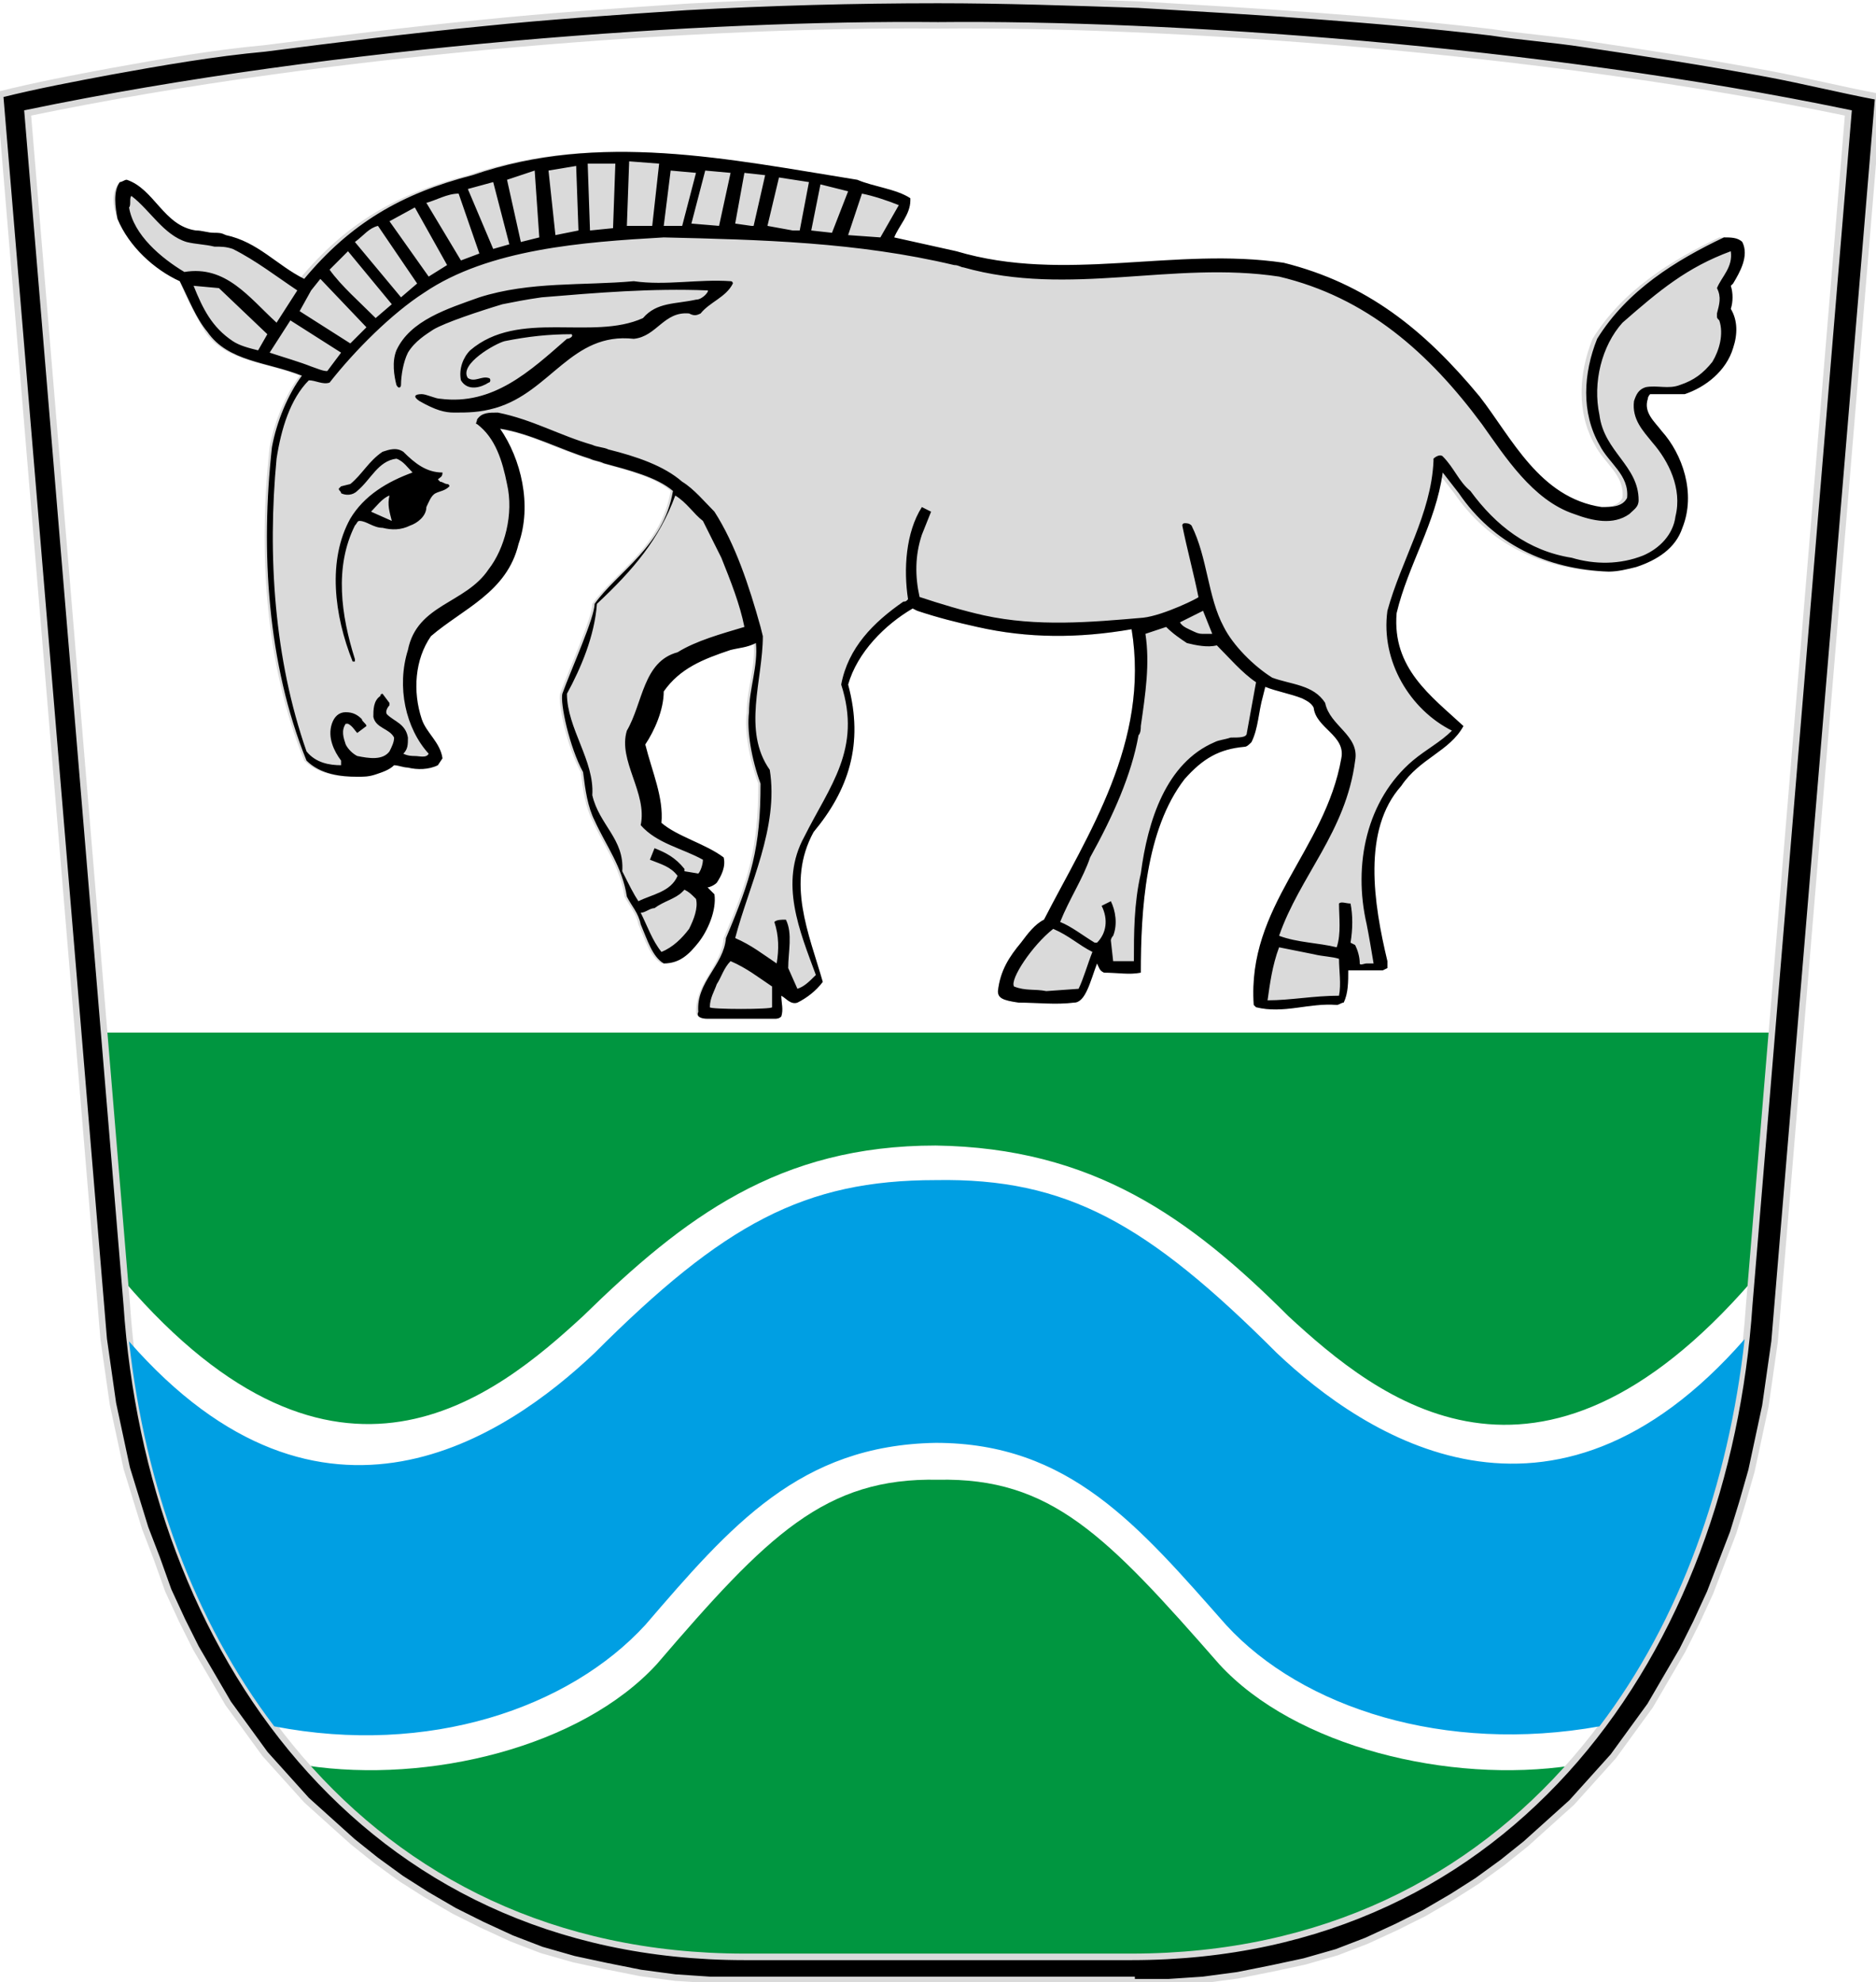 <?xml version="1.0" encoding="utf-8"?>
<!-- Generator: Adobe Illustrator 26.0.0, SVG Export Plug-In . SVG Version: 6.00 Build 0)  -->
<svg version="1.1" id="Vrstva_1" xmlns="http://www.w3.org/2000/svg" xmlns:xlink="http://www.w3.org/1999/xlink" x="0px" y="0px"
	 viewBox="0 0 81.4 86" style="enable-background:new 0 0 81.4 86;" xml:space="preserve">
<style type="text/css">
	.st0{fill-rule:evenodd;clip-rule:evenodd;fill:#DADADA;}
	.st1{fill-rule:evenodd;clip-rule:evenodd;}
	.st2{fill-rule:evenodd;clip-rule:evenodd;fill:#009640;}
	.st3{fill:none;stroke:#DADADA;stroke-width:0.283;stroke-miterlimit:10;}
	.st4{fill-rule:evenodd;clip-rule:evenodd;fill:#009FE3;}
</style>
<path class="st0" d="M28.7,9.8l0.8,0l0.6-2.3c0,0,0,0,0,0L29,7.2L28.7,9.8L28.7,9.8"/>
<path class="st0" d="M31.2,9.8C31.2,9.8,31.2,9.8,31.2,9.8l0.5-2.3l-1.1-0.1l-0.6,2.3L31.2,9.8z"/>
<polyline class="st0" points="27.1,9.8 28.2,9.8 28.5,7.1 27.2,7.1 27.1,9.8 27.1,9.8 "/>
<path class="st0" d="M32.6,9.9h0.1l0.5-2.2c0,0,0,0,0,0l-0.9-0.1l-0.4,2.2L32.6,9.9z"/>
<polygon class="st0" points="34.3,10 34.6,10 35,7.9 33.7,7.7 33.3,9.9 "/>
<polyline class="st0" points="25.5,10 26.5,9.9 26.6,7.1 25.4,7.1 25.5,10 25.5,10 "/>
<path class="st0" d="M36.1,10.1C36.1,10.1,36.1,10.1,36.1,10.1l0.7-1.8L35.6,8l-0.4,2L36.1,10.1z"/>
<polygon class="st0" points="24,10.2 25,10 24.9,7.2 23.7,7.4 "/>
<path class="st0" d="M38.1,10.3C38.2,10.3,38.2,10.3,38.1,10.3l0.8-1.4c-0.5-0.2-1.1-0.4-1.6-0.5l-0.6,1.7L38.1,10.3z"/>
<polyline class="st0" points="22.6,10.5 23.4,10.3 23.2,7.5 21.9,7.8 22.6,10.5 22.6,10.5 "/>
<polyline class="st0" points="21.3,10.8 22,10.6 21.4,7.9 20.3,8.2 21.3,10.8 21.3,10.8 "/>
<path class="st0" d="M19.9,11.3l0.8-0.3l-0.9-2.6c-0.5,0-1,0.3-1.4,0.4L19.9,11.3L19.9,11.3"/>
<polyline class="st0" points="18.5,12 19.4,11.5 17.9,9 16.8,9.6 18.5,12 18.5,12 "/>
<path class="st0" d="M17.3,12.9l0.7-0.6l-1.7-2.5c-0.4,0.1-0.6,0.4-1,0.7c0,0,0,0,0,0L17.3,12.9L17.3,12.9"/>
<path class="st0" d="M16.2,13.8l0.7-0.6L15,10.9l-0.8,0.8C14.8,12.4,15.5,13.1,16.2,13.8L16.2,13.8"/>
<path class="st0" d="M11.9,14l0.9-1.4c-0.9-0.6-1.8-1.3-2.8-1.8c-0.3-0.1-0.5-0.1-0.8-0.1c-0.4-0.1-0.8-0.1-1.2-0.2
	c-1-0.3-1.6-1.4-2.4-2.1c-0.1,0.1,0,0.4-0.1,0.5c0.3,1.4,1.5,2.3,2.5,2.9C9.7,11.5,10.7,12.9,11.9,14"/>
<polyline class="st0" points="15.2,14.9 15.8,14.2 13.8,12.1 13.4,12.6 12.9,13.5 15.1,14.9 15.2,14.9 "/>
<path class="st0" d="M11.2,15.2l0.4-0.7l-2.1-2l-1.1-0.1c0.4,1,0.8,1.8,1.7,2.4C10.4,15,10.7,15.1,11.2,15.2L11.2,15.2"/>
<path class="st0" d="M14.1,16.1l0.6-0.8l-2.2-1.4l-0.9,1.4c0.6,0.2,1.3,0.4,1.9,0.6C13.7,16,13.9,16.1,14.1,16.1
	C14.1,16.1,14.1,16.1,14.1,16.1"/>
<path class="st0" d="M19.7,17.9c0.6,0,1.1,0,1.8-0.2c2.4-0.7,3.3-3.3,6-3c1-0.1,1.3-1.2,2.3-1.1c0.2,0.1,0.3,0.1,0.5,0
	c0.4-0.5,1.1-0.7,1.4-1.3c0,0,0-0.1-0.1-0.1c-1.4-0.1-2.8,0.2-4.2,0c-2.2,0.2-4.5,0-6.7,0.7c-1.4,0.5-3,1-3.6,2.3
	c-0.2,0.5-0.1,1.1,0,1.5c0.1,0.2,0.2,0.1,0.2,0c0-0.4,0.1-1,0.3-1.4c0.3-0.5,0.8-0.8,1.1-1c0.5-0.3,2-0.8,3-1.1
	c0.5-0.1,1-0.2,1.7-0.3c2.4-0.2,4.8-0.4,7.2-0.3c0.1,0-0.2,0.4-0.5,0.4c-0.9,0.2-1.7,0.1-2.3,0.8c-2.2,1-5.4-0.4-7.5,1.4
	c-0.3,0.3-0.5,0.8-0.4,1.3c0.3,0.5,0.9,0.3,1.2,0.1c0.1,0,0.1-0.2,0-0.2c-0.3-0.1-0.6,0.2-0.9,0c-0.4-0.6,1.2-1.5,1.6-1.6
	c1-0.2,1.9-0.3,2.9-0.3c0.1,0.1-0.1,0.2-0.2,0.2c-1.6,1.4-3.2,2.9-5.5,2.6c-0.2,0-0.6-0.2-0.8-0.2c-0.3,0-0.4,0.1-0.1,0.3
	C18.8,17.8,19.2,17.9,19.7,17.9"/>
<path class="st0" d="M16.9,22.6c-0.1-0.4-0.2-0.7-0.1-1.1c-0.3,0.1-0.6,0.5-0.8,0.7L16.9,22.6z"/>
<path class="st0" d="M52.2,27.5l0.4,0l-0.4-1L51.1,27c0.1,0.2,0.4,0.3,0.6,0.4C51.9,27.5,52,27.5,52.2,27.5"/>
<path class="st0" d="M15.3,28.7l0.1,0l0-0.1c-0.6-1.9-0.9-4,0-5.8c0.1-0.1,0.1-0.2,0.2-0.2c0.3,0,0.6,0.3,1,0.3
	c0.4,0.1,0.8,0.1,1.2-0.1c0.3-0.1,0.7-0.4,0.7-0.8c0.1-0.2,0.2-0.5,0.4-0.6c0.2-0.1,0.4-0.1,0.6-0.3c0-0.1-0.1-0.1-0.1-0.1
	c-0.1,0-0.2-0.1-0.3-0.1c0,0-0.1-0.1-0.1-0.1c0.1-0.1,0.2-0.1,0.2-0.3c0,0,0,0,0,0c-0.7,0-1.2-0.4-1.7-0.9c-0.3-0.2-0.6-0.1-0.9,0
	c-0.6,0.4-0.9,1-1.4,1.4l-0.4,0.1l-0.1,0.1c0,0.1,0.1,0.1,0.1,0.2c0.2,0.1,0.5,0.1,0.7-0.1c0.6-0.5,0.9-1.3,1.7-1.4
	c0.3,0.1,0.5,0.4,0.7,0.6c0,0,0,0,0,0c-1.1,0.4-2.1,1-2.7,2C14.2,24.3,14.4,26.7,15.3,28.7C15.2,28.7,15.2,28.7,15.3,28.7"/>
<path class="st0" d="M27.6,39.1c0.6-0.3,1.4-0.4,1.7-1.1c-0.3-0.4-0.7-0.5-1.2-0.7l0.2-0.5c0,0,0,0,0,0c0.5,0.2,0.9,0.4,1.3,0.9
	c0,0,0,0,0,0.1c0,0,0,0,0,0l0.6,0.1c0.1-0.1,0.2-0.4,0.2-0.6c-0.9-0.5-2-0.7-2.7-1.5c0.3-1.4-1-2.8-0.6-4.1c0.7-1.1,0.7-3,2.2-3.4
	c0.8-0.5,1.9-0.8,2.9-1.1c-0.2-1-0.6-2-1-3l-0.8-1.6c-0.4-0.3-0.7-0.8-1.2-1.1c-0.7,1.9-1.8,3.2-3.4,4.7c-0.1,1.4-0.7,2.8-1.3,3.9
	c0,1.5,1.2,2.9,1.1,4.4c0.3,1.3,1.4,1.9,1.3,3.3C27.2,38.4,27.4,38.8,27.6,39.1L27.6,39.1"/>
<path class="st0" d="M28.7,41.3c0.5-0.2,0.9-0.6,1.2-1c0.2-0.4,0.4-0.9,0.3-1.3c-0.2-0.2-0.3-0.3-0.5-0.4c0,0,0,0-0.1,0.1
	c-0.3,0.3-0.8,0.4-1.2,0.7c-0.2,0-0.4,0.2-0.6,0.2C28,40.2,28.3,40.8,28.7,41.3C28.6,41.3,28.6,41.3,28.7,41.3"/>
<path class="st0" d="M48.2,41.7h0.9c0-1.2,0-2.5,0.3-3.8c0.3-2.3,1.1-4.8,3.2-5.7c0.2-0.1,0.4-0.1,0.7-0.2c0.4,0,0.7,0,0.7-0.2
	l0.4-2.2c-0.6-0.4-1.2-1.1-1.7-1.6c-0.4,0.1-0.9,0-1.3-0.1c-0.3-0.2-0.6-0.4-0.9-0.7l-0.9,0.3c0.2,1.3,0,2.6-0.2,4
	c0,0.1,0,0.3-0.1,0.4c-0.3,1.7-1.1,3.5-2.1,5.3c-0.5,1-1.1,1.9-1.5,2.9c0.6,0.2,1,0.6,1.5,0.9c0,0,0,0,0.1,0c0.4-0.4,0.5-1,0.2-1.6
	l0.4-0.2c0,0,0,0,0,0c0.2,0.4,0.3,1,0.1,1.5c-0.1,0.1-0.1,0.2-0.1,0.2L48.2,41.7L48.2,41.7"/>
<path class="st0" d="M34.6,42.9c0.3-0.1,0.5-0.3,0.8-0.6c-0.7-1.9-1.6-4-0.5-6c1.1-2.2,2.5-3.8,1.6-6.6c0.3-1.6,1.4-2.7,2.7-3.6
	c0.1,0,0.1,0,0.2-0.1c-0.2-1.3-0.1-2.9,0.6-4l0.4,0.2l-0.4,1c-0.3,0.9-0.3,1.8-0.1,2.7c0.9,0.3,1.9,0.6,2.8,0.8
	c2.3,0.5,4.6,0.3,6.9,0.1c0.9-0.1,2.5-0.9,2.4-0.9c-0.2-1-0.5-2.1-0.7-3.1c0-0.1,0.1-0.1,0.1-0.1c0.1,0,0.2,0,0.3,0.1
	c0.7,1.4,0.7,3.1,1.4,4.4c0.4,0.8,1.3,1.7,2.1,2.2c0.8,0.3,1.8,0.3,2.3,1.1c0.2,1,1.5,1.4,1.3,2.5c-0.4,3.1-2.4,5-3.3,7.6
	c0.8,0.3,1.7,0.3,2.5,0.5c0.2-0.6,0.1-1.3,0.1-1.9c0.1-0.1,0.3,0,0.5,0c0.1,0.5,0.1,1.1,0,1.7l0.2,0.1c0.1,0.2,0.2,0.5,0.2,0.8
	c0,0.1,0.2,0,0.3,0h0.3c-0.1-0.6-0.2-1.2-0.3-1.7c-0.6-2.6,0-5.4,2-7.1c0.6-0.5,1.2-0.8,1.7-1.3c-1.8-0.9-3.1-3-2.8-5.2
	c0.6-2.2,1.9-4.2,2-6.5c0,0,0-0.1,0-0.1c0.1-0.1,0.3-0.2,0.4-0.1c0.5,0.5,0.7,1.1,1.2,1.5c1.1,1.5,2.5,2.6,4.4,2.9
	c1,0.3,2.1,0.3,3.1-0.1c0.7-0.3,1.3-0.9,1.4-1.7c0.3-1.2-0.3-2.4-1-3.2c-0.4-0.5-0.9-1-0.8-1.8c0.1-0.3,0.2-0.5,0.5-0.6
	c0.5-0.1,1,0.1,1.5-0.1c0.6-0.2,1-0.5,1.4-1c0.3-0.5,0.5-1.2,0.3-1.8c-0.1-0.1-0.1-0.1-0.1-0.2l0-0.1c0.1-0.4,0.2-0.7,0-1.1
	c0.2-0.5,0.7-0.9,0.6-1.6c-1.9,0.7-3.1,1.7-4.7,3.1c-0.9,1-1.3,2.6-1,4c0.2,1.6,1.7,2.2,1.7,3.7c0,0.3-0.2,0.4-0.4,0.6
	c-0.7,0.5-1.6,0.3-2.4,0c-1.8-0.6-3-2.5-4-3.9c-2.3-3.1-5-5.5-8.8-6.4c-4.6-0.7-9.1,0.9-13.7-0.4c-0.1,0-0.2-0.1-0.4-0.1
	c-4.2-1-8.4-1.1-12.6-1.2c-3.5,0.2-7.6,0.5-10.4,2.4c-1.4,0.9-3,2.5-4.1,3.9c-0.3,0.1-0.6-0.1-0.9-0.1c-0.8,0.8-1.2,2.1-1.4,3.4
	c-0.4,4.2-0.1,8.7,1.3,12.7c0.4,0.5,1,0.6,1.5,0.6L14.7,33c-0.3-0.4-0.6-1-0.4-1.6c0.1-0.3,0.3-0.5,0.6-0.5c0.3,0,0.5,0.1,0.7,0.3
	c0,0.1,0.2,0.2,0.2,0.3l-0.4,0.3c-0.1-0.1-0.2-0.3-0.4-0.4c0,0-0.1,0-0.1,0c-0.2,0.3-0.1,0.6,0,0.9c0.1,0.2,0.3,0.4,0.5,0.5
	c0.5,0.1,1.1,0.2,1.4-0.2c0.1-0.2,0.2-0.4,0.2-0.6c-0.2-0.4-0.8-0.4-0.9-0.9c0-0.3,0-0.7,0.3-0.9c0,0,0-0.1,0.1-0.1l0.3,0.4
	c0,0,0,0,0,0.1c-0.1,0.1-0.2,0.3-0.1,0.4c0.3,0.3,0.8,0.4,0.9,1c0,0.3,0,0.5-0.2,0.7c0,0,0,0,0,0c0.2,0.1,0.4,0.1,0.5,0.1
	c0.2,0,0.5,0.1,0.6-0.1c-1-1.1-1.4-2.9-0.9-4.5c0.4-2,2.5-2,3.5-3.5c0.7-0.9,1.1-2.4,0.8-3.6c-0.2-1-0.5-2-1.3-2.6
	c-0.1,0,0-0.1,0-0.2c0.2-0.3,0.5-0.3,0.9-0.3c1.5,0.3,2.7,1,4.1,1.4c0.2,0.1,0.5,0.1,0.7,0.2c1.2,0.3,2.4,0.7,3.2,1.4
	c0.5,0.3,1,0.9,1.4,1.3c0.9,1.4,1.5,3.2,2,5c0,0,0,0,0,0L33,28c0,1.9-0.9,4.1,0.3,5.8c0.4,2.5-0.9,5-1.5,7.3
	c0.7,0.3,1.2,0.7,1.8,1.1c0.1-0.6,0.1-1.2-0.1-1.8c0.1-0.1,0.3-0.1,0.5-0.1c0.3,0.6,0.1,1.4,0.1,2.1L34.6,42.9L34.6,42.9"/>
<path class="st0" d="M45.3,43l1.4-0.1c0.2-0.4,0.4-1.1,0.6-1.5c-0.6-0.3-1-0.7-1.7-1c-0.9,0.7-1.9,2.2-1.7,2.5
	C44.4,43,44.9,42.9,45.3,43"/>
<path class="st0" d="M55,43.4c1,0,2.1-0.2,3.1-0.2c0.1-0.5,0-1.1,0-1.6c-0.3-0.1-0.7-0.1-1.1-0.2c-0.5-0.1-1-0.2-1.5-0.3
	C55.2,41.9,55,42.7,55,43.4L55,43.4"/>
<path class="st0" d="M33.5,43.7l0-0.9c-0.6-0.4-1.1-0.8-1.8-1.1c-0.3,0.3-0.4,0.7-0.6,1c-0.1,0.3-0.3,0.6-0.3,1
	C30.8,43.8,33.5,43.8,33.5,43.7"/>
<path class="st0" d="M30.7,44.2c1,0,2,0,2.9,0c0.1,0,0.2,0,0.3-0.1c0.1-0.3,0-0.6,0-0.9c0.2,0.1,0.4,0.4,0.7,0.3
	c0.4-0.2,0.8-0.5,1.1-0.9c-0.6-2.1-1.6-4.3-0.4-6.5c1.5-1.9,2.2-3.8,1.5-6.4c0.4-1.4,1.6-2.6,2.8-3.3l0.2,0.1
	c0.9,0.3,1.7,0.5,2.6,0.7c2.2,0.5,4.4,0.5,6.7,0.1c0.8,4.9-1.9,8.9-3.8,12.6c-0.4,0.2-0.7,0.6-1,1c-0.5,0.6-0.9,1.2-1,2.1
	c0,0.3,0.2,0.4,0.9,0.5c0.8,0,1.6,0.1,2.4,0c0.5,0,0.7-0.9,1-1.7c0.1,0.2,0.1,0.3,0.3,0.4c0.6,0,1.1,0.1,1.6,0
	c0-2.7,0.2-6.2,1.9-8.4c0.8-0.9,1.5-1.3,2.6-1.4c0.1,0,0.2-0.1,0.3-0.2c0.3-0.6,0.3-1.3,0.5-2l0.1-0.4c0.5,0.2,1.1,0.3,1.6,0.5
	c0.2,0.1,0.4,0.2,0.5,0.4c0.1,0.9,1.4,1.2,1.2,2.2c-0.7,4-4.1,6.4-3.8,10.7c0,0,0,0,0.1,0.1c1.2,0.3,2.3-0.2,3.5-0.1
	c0.1,0,0.2-0.1,0.3-0.1c0.2-0.4,0.2-0.9,0.2-1.4h1.3l0.2-0.1l0-0.3c-0.6-2.5-1.1-5.7,0.6-7.6c0.8-1.2,2.1-1.5,2.7-2.6
	c-1.4-1.3-3.1-2.5-2.9-4.9c0.5-2.1,1.7-3.9,2-6.1l0.7,0.9c1.5,2.2,3.8,3.3,6.5,3.4c0.4,0,0.8-0.1,1.2-0.2c0.9-0.3,1.7-0.8,2-1.7
	c0.6-1.5,0-3.2-0.9-4.2c-0.3-0.4-0.8-0.8-0.6-1.4c0-0.1,0.1-0.2,0.1-0.2c0.5,0,1,0,1.5,0c0.9-0.3,1.8-1,2.1-2
	c0.2-0.6,0.2-1.2-0.1-1.7c0.1-0.3,0.1-0.7,0-1l0.1-0.1c0.3-0.5,0.7-1.2,0.4-1.8c-0.2-0.2-0.5-0.2-0.8-0.2c-2.1,1-4.2,2.3-5.5,4.4
	c-0.6,1.5-0.7,3.2,0.1,4.6c0.4,0.8,1.3,1.3,1.2,2.3c-0.2,0.4-0.7,0.4-1.1,0.4c-2.7-0.4-3.9-3-5.3-4.8c-2.4-2.9-4.9-4.9-8.5-5.8
	c-4.7-0.7-9.5,0.9-14.2-0.5l-2.7-0.6c0.2-0.5,0.7-1,0.7-1.6c0,0,0-0.1,0-0.1c-0.6-0.4-1.6-0.5-2.3-0.8c-5.5-0.9-11.2-2.1-16.7-0.2
	c0,0,0,0,0,0c-3.1,0.8-5.3,2.1-7.3,4.5c-1.2-0.6-2-1.6-3.4-1.9c-0.2-0.1-0.3-0.1-0.5-0.1C9,10.1,8.7,10,8.5,10
	c-1.4-0.2-1.8-1.8-3-2.2c-0.1,0-0.2,0.1-0.3,0.1C4.8,8.3,4.9,9,5.1,9.5c0.5,1.2,1.6,2.2,2.7,2.7c0.3,0.8,0.7,1.5,1.1,2.2
	c0.9,1.3,2.6,1.3,4.1,1.9c-0.6,0.8-1.1,2-1.3,3.1c-0.5,4.5-0.2,9.4,1.5,13.6c0.6,0.6,1.5,0.7,2.2,0.7c0.3,0,0.5,0,0.8-0.1
	c0.3-0.1,0.6-0.2,0.8-0.4c0.2,0,0.4,0.1,0.6,0.1c0.4,0.1,0.9,0.1,1.3-0.1l0.2-0.3c-0.1-0.7-0.7-1.1-0.9-1.7
	c-0.4-1.2-0.3-2.6,0.4-3.6c1.4-1.2,3.3-1.9,3.8-4c0.6-1.7,0.1-3.7-0.8-5c1.3,0.2,2.6,0.9,3.9,1.3c0.2,0.1,0.4,0.1,0.6,0.2
	c1.1,0.3,2.3,0.6,3,1.2c-0.4,2.4-2.4,3.5-3.4,4.9c0,0.6-1,2.8-1.4,3.9c-0.1,0.4,0.3,2.3,0.9,3.4c0.1,0.8,0.2,1.5,0.5,2.1
	c0.5,1.1,1.2,2,1.4,3.3c0.2,0.4,0.5,0.7,0.6,1.2c0.3,0.7,0.5,1.4,1,1.7c0.7,0,1.1-0.4,1.5-0.9c0.4-0.5,0.8-1.4,0.7-2.1
	c-0.1-0.1-0.2-0.2-0.3-0.3c0.1,0,0.3-0.1,0.4-0.2c0.2-0.3,0.4-0.7,0.3-1.1c-0.8-0.6-1.9-0.9-2.7-1.5c0.1-1.1-0.4-2.2-0.7-3.4
	c0.4-0.6,0.8-1.5,0.8-2.3c0.7-1,1.7-1.4,2.9-1.8c0.4-0.1,0.7-0.1,1.1-0.3c0,0,0,0,0,0c0.1,1-0.3,2-0.3,3c-0.1,0.8,0.1,2,0.5,3.1
	c0,2.8-0.4,4.1-1.5,6.7c-0.1,1.2-1.2,1.9-1.2,3.2C30.2,44.1,30.4,44.2,30.7,44.2"/>
<path class="st1" d="M28.8,9.8l0.8,0l0.6-2.3c0,0,0,0,0,0l-1.1-0.1L28.8,9.8L28.8,9.8 M31.2,9.8C31.3,9.8,31.3,9.8,31.2,9.8l0.5-2.3
	l-1.1-0.1l-0.6,2.3L31.2,9.8z M27.2,9.8l1.1,0l0.3-2.7l-1.3-0.1L27.2,9.8L27.2,9.8z M32.6,9.8h0.1l0.5-2.2c0,0,0,0,0,0l-0.9-0.1
	l-0.4,2.2L32.6,9.8z M34.4,10h0.3l0.4-2.1l-1.3-0.2l-0.5,2.1L34.4,10z M25.6,10l1-0.1l0.1-2.8l-1.2,0L25.6,10L25.6,10z M36.1,10.1
	C36.2,10.1,36.2,10.1,36.1,10.1l0.7-1.8L35.6,8l-0.4,2L36.1,10.1z M24.1,10.2l1-0.2L25,7.2l-1.2,0.2L24.1,10.2z M38.2,10.3
	C38.2,10.3,38.2,10.3,38.2,10.3L39,8.9c-0.5-0.2-1.1-0.4-1.6-0.5l-0.6,1.8L38.2,10.3z M22.6,10.5l0.8-0.2l-0.2-2.9L22,7.8L22.6,10.5
	L22.6,10.5z M21.4,10.8l0.7-0.2l-0.7-2.7l-1.1,0.3L21.4,10.8L21.4,10.8z M20,11.3l0.8-0.3l-0.9-2.6c-0.5,0-1,0.3-1.4,0.4L20,11.3
	L20,11.3z M18.6,12l0.8-0.5L18,9l-1.1,0.6L18.6,12L18.6,12z M17.4,12.9l0.7-0.6l-1.7-2.5c-0.4,0.1-0.6,0.4-1,0.7c0,0,0,0,0,0
	L17.4,12.9L17.4,12.9z M16.3,13.8l0.7-0.6l-1.9-2.3l-0.8,0.8C14.8,12.4,15.6,13.1,16.3,13.8L16.3,13.8z M12,14l0.9-1.4
	c-0.9-0.6-1.8-1.3-2.8-1.8c-0.3-0.1-0.5-0.1-0.8-0.1c-0.4-0.1-0.8-0.1-1.2-0.2c-1-0.3-1.6-1.4-2.4-2c-0.1,0.1,0,0.4-0.1,0.5
	C5.8,10.2,7,11.2,8,11.8C9.8,11.5,10.8,12.9,12,14z M15.2,14.9l0.7-0.7l-2-2.1l-0.4,0.5l-0.5,0.9L15.2,14.9L15.2,14.9z M11.2,15.2
	l0.4-0.7l-2.1-2l-1.1-0.1c0.4,1,0.8,1.8,1.7,2.4C10.4,15,10.8,15.1,11.2,15.2L11.2,15.2z M14.2,16.1l0.6-0.8l-2.2-1.4l-0.9,1.4
	c0.6,0.2,1.3,0.4,1.8,0.6C13.8,16,14,16.1,14.2,16.1C14.2,16.1,14.2,16.1,14.2,16.1z M19.7,17.9c0.6,0,1.1,0,1.8-0.2
	c2.4-0.7,3.3-3.3,6-3c1-0.1,1.3-1.2,2.4-1.1c0.2,0.1,0.3,0.1,0.5,0c0.4-0.5,1.1-0.7,1.4-1.3c0,0,0-0.1-0.1-0.1
	c-1.4-0.1-2.8,0.2-4.2,0c-2.2,0.2-4.5,0-6.7,0.7c-1.4,0.5-3,1-3.6,2.3c-0.2,0.5-0.1,1.1,0,1.5c0.1,0.2,0.2,0.1,0.2,0
	c0-0.4,0.1-1,0.3-1.4c0.3-0.5,0.8-0.8,1.1-1c0.5-0.3,2-0.8,3-1.1c0.5-0.1,1-0.2,1.7-0.3c2.4-0.2,4.8-0.4,7.2-0.3
	c0.1,0-0.2,0.4-0.5,0.4c-0.9,0.2-1.7,0.1-2.3,0.8c-2.2,1-5.4-0.4-7.5,1.4c-0.3,0.3-0.5,0.8-0.4,1.3c0.3,0.5,0.9,0.3,1.2,0.1
	c0.1,0,0.1-0.2,0-0.2c-0.3-0.1-0.6,0.2-0.9,0c-0.4-0.6,1.2-1.5,1.6-1.6c1-0.2,1.9-0.3,2.9-0.3c0.1,0.1-0.1,0.2-0.2,0.2
	c-1.6,1.4-3.2,2.9-5.5,2.6c-0.2,0-0.6-0.2-0.8-0.2c-0.3,0-0.4,0.1-0.1,0.3C18.9,17.8,19.3,17.9,19.7,17.9z M17,22.6
	c-0.1-0.4-0.2-0.7-0.1-1.1c-0.3,0.1-0.6,0.5-0.8,0.7L17,22.6z M52.2,27.5l0.4,0l-0.4-1L51.2,27c0.1,0.2,0.4,0.3,0.6,0.4
	C52,27.5,52.1,27.5,52.2,27.5z M15.3,28.7l0.1,0l0-0.1c-0.6-1.9-0.9-4,0-5.8c0.1-0.1,0.1-0.2,0.2-0.2c0.3,0,0.6,0.3,1,0.3
	c0.4,0.1,0.8,0.1,1.2-0.1c0.3-0.1,0.7-0.4,0.7-0.8c0.1-0.2,0.2-0.5,0.4-0.6c0.2-0.1,0.4-0.1,0.6-0.3c0-0.1-0.1-0.1-0.1-0.1
	c-0.1,0-0.2-0.1-0.3-0.1c0,0-0.1-0.1-0.1-0.1c0.1-0.1,0.2-0.1,0.2-0.3c0,0,0,0,0,0c-0.7,0-1.2-0.4-1.7-0.9c-0.3-0.2-0.6-0.1-0.9,0
	c-0.6,0.4-0.9,1-1.4,1.4l-0.4,0.1l-0.1,0.1c0,0.1,0.1,0.1,0.1,0.2c0.2,0.1,0.5,0.1,0.7-0.1c0.6-0.5,0.9-1.3,1.7-1.4
	c0.3,0.1,0.5,0.4,0.7,0.6c0,0,0,0,0,0c-1.1,0.4-2.1,1-2.7,2C14.2,24.3,14.5,26.7,15.3,28.7C15.2,28.7,15.3,28.7,15.3,28.7z
	 M27.7,39.1c0.6-0.3,1.4-0.4,1.7-1.1c-0.3-0.4-0.7-0.5-1.2-0.7l0.2-0.5c0,0,0,0,0,0c0.5,0.2,0.9,0.4,1.3,0.9c0,0,0,0,0,0.1
	c0,0,0,0,0,0l0.6,0.1c0.1-0.1,0.2-0.4,0.2-0.6c-0.9-0.5-2-0.7-2.7-1.5c0.3-1.4-1-2.8-0.6-4.1c0.7-1.2,0.7-3,2.2-3.4
	c0.8-0.5,1.9-0.8,2.9-1.1c-0.2-1-0.6-2-1-3l-0.8-1.6c-0.4-0.3-0.7-0.8-1.2-1.1c-0.7,1.9-1.8,3.2-3.4,4.7c-0.1,1.4-0.7,2.8-1.3,3.9
	c0,1.5,1.2,2.9,1.1,4.4c0.3,1.3,1.4,1.9,1.3,3.3C27.3,38.4,27.5,38.8,27.7,39.1L27.7,39.1z M28.7,41.3c0.5-0.2,0.9-0.6,1.2-1
	c0.2-0.4,0.4-0.9,0.3-1.3c-0.2-0.2-0.3-0.3-0.5-0.4c0,0,0,0-0.1,0.1c-0.3,0.3-0.8,0.4-1.2,0.7c-0.2,0-0.4,0.2-0.6,0.2
	C28.1,40.2,28.3,40.8,28.7,41.3C28.7,41.3,28.7,41.3,28.7,41.3z M48.3,41.7h0.9c0-1.2,0-2.5,0.3-3.8c0.3-2.3,1.1-4.8,3.2-5.7
	c0.2-0.1,0.4-0.1,0.7-0.2c0.4,0,0.7,0,0.7-0.2l0.4-2.2c-0.6-0.4-1.2-1.1-1.7-1.6c-0.4,0.1-0.9,0-1.3-0.1c-0.3-0.2-0.6-0.4-0.9-0.7
	l-0.9,0.3c0.2,1.3,0,2.6-0.2,4c0,0.1,0,0.3-0.1,0.4c-0.3,1.7-1.1,3.5-2.1,5.3C47,38.1,46.4,39,46,40c0.5,0.2,1,0.6,1.5,0.9
	c0,0,0,0,0.1,0c0.4-0.4,0.5-1,0.2-1.6l0.4-0.2c0,0,0,0,0,0c0.2,0.4,0.3,1,0.1,1.5c-0.1,0.1-0.1,0.2-0.1,0.2L48.3,41.7L48.3,41.7z
	 M34.6,42.9c0.3-0.1,0.5-0.3,0.8-0.6c-0.7-1.9-1.6-4-0.5-6c1.1-2.2,2.5-3.8,1.6-6.6c0.3-1.6,1.4-2.7,2.7-3.6c0.1,0,0.1,0,0.2-0.1
	c-0.2-1.3-0.1-2.9,0.6-4l0.4,0.2l-0.4,1c-0.3,0.9-0.3,1.8-0.1,2.7c0.9,0.3,1.9,0.6,2.8,0.8c2.3,0.5,4.6,0.3,6.9,0.1
	c0.9-0.1,2.5-0.9,2.4-0.9c-0.2-1-0.5-2.1-0.7-3.1c0-0.1,0.1-0.1,0.1-0.1c0.1,0,0.2,0,0.3,0.1c0.7,1.4,0.7,3.1,1.4,4.4
	c0.4,0.8,1.3,1.7,2.1,2.2c0.8,0.3,1.8,0.3,2.3,1.1c0.2,1,1.5,1.4,1.3,2.5c-0.4,3.1-2.4,5-3.3,7.6c0.8,0.3,1.7,0.3,2.5,0.5
	c0.2-0.6,0.1-1.3,0.1-1.9c0.1-0.1,0.3,0,0.5,0c0.1,0.5,0.1,1.1,0,1.7l0.2,0.1c0.1,0.2,0.2,0.5,0.2,0.8c0,0.1,0.2,0,0.3,0h0.3
	c-0.1-0.6-0.2-1.2-0.3-1.7c-0.6-2.6,0-5.4,2-7.1c0.6-0.5,1.2-0.8,1.7-1.3c-1.8-0.9-3.1-3-2.8-5.2c0.6-2.2,1.9-4.2,2-6.5
	c0,0,0-0.1,0-0.1c0.1-0.1,0.3-0.2,0.4-0.1c0.5,0.5,0.7,1.1,1.2,1.5c1.1,1.5,2.5,2.6,4.4,2.9c1,0.3,2.1,0.3,3.1-0.1
	c0.7-0.3,1.3-0.9,1.4-1.7c0.3-1.2-0.3-2.4-1-3.2c-0.4-0.5-0.9-1-0.8-1.8c0.1-0.3,0.2-0.5,0.5-0.6c0.5-0.1,1,0.1,1.5-0.1
	c0.6-0.2,1-0.5,1.4-1c0.3-0.5,0.5-1.2,0.3-1.8c-0.1-0.1-0.1-0.1-0.1-0.2l0-0.1c0.1-0.4,0.2-0.7,0-1.1c0.2-0.5,0.7-0.9,0.6-1.6
	c-1.9,0.7-3.1,1.7-4.7,3.1c-0.9,1-1.3,2.6-1,4c0.2,1.6,1.7,2.2,1.7,3.7c0,0.3-0.2,0.4-0.4,0.6c-0.7,0.5-1.6,0.3-2.4,0
	c-1.8-0.6-3-2.5-4-3.9c-2.3-3.1-5-5.5-8.8-6.4c-4.6-0.7-9.1,0.9-13.7-0.4c-0.1,0-0.2-0.1-0.4-0.1c-4.2-1-8.4-1.1-12.6-1.2
	c-3.5,0.2-7.6,0.5-10.4,2.4c-1.4,0.9-3,2.5-4.1,3.9c-0.3,0.1-0.6-0.1-0.9-0.1c-0.8,0.8-1.2,2.1-1.4,3.4c-0.4,4.2-0.1,8.7,1.3,12.7
	c0.4,0.5,1,0.6,1.5,0.6L14.8,33c-0.3-0.4-0.6-1-0.4-1.6c0.1-0.3,0.3-0.5,0.6-0.5c0.3,0,0.5,0.1,0.7,0.3c0,0.1,0.2,0.2,0.2,0.3
	l-0.4,0.3c-0.1-0.1-0.2-0.3-0.4-0.4c0,0-0.1,0-0.1,0c-0.2,0.3-0.1,0.6,0,0.9c0.1,0.2,0.3,0.4,0.5,0.5c0.5,0.1,1.1,0.2,1.4-0.2
	c0.1-0.2,0.2-0.4,0.2-0.6c-0.2-0.4-0.8-0.4-0.9-0.9c0-0.3,0-0.7,0.3-0.9c0,0,0-0.1,0.1-0.1l0.3,0.4c0,0,0,0,0,0.1
	c-0.1,0.1-0.2,0.3-0.1,0.4c0.3,0.3,0.8,0.4,0.9,1c0,0.3,0,0.5-0.2,0.7c0,0,0,0,0,0c0.2,0.1,0.4,0.1,0.5,0.1c0.2,0,0.5,0.1,0.6-0.1
	c-1-1.1-1.4-2.9-0.9-4.5c0.4-2,2.5-2,3.5-3.5c0.7-0.9,1.1-2.4,0.8-3.7c-0.2-1-0.5-2-1.3-2.6c-0.1,0,0-0.1,0-0.2
	c0.2-0.3,0.5-0.3,0.9-0.3c1.5,0.3,2.7,1,4.1,1.4c0.2,0.1,0.5,0.1,0.7,0.2c1.2,0.3,2.4,0.7,3.2,1.4c0.5,0.3,1,0.9,1.4,1.3
	c0.9,1.4,1.5,3.2,2,5c0,0,0,0,0,0l0.1,0.4c0,1.9-0.9,4.1,0.3,5.8c0.4,2.5-0.9,5-1.5,7.3c0.7,0.3,1.2,0.7,1.8,1.1
	c0.1-0.6,0.1-1.2-0.1-1.8c0.1-0.1,0.3-0.1,0.5-0.1c0.3,0.6,0.1,1.4,0.1,2.1L34.6,42.9L34.6,42.9z M45.4,43l1.4-0.1
	c0.2-0.4,0.4-1.1,0.6-1.6c-0.6-0.3-1-0.7-1.7-1c-0.9,0.7-1.9,2.2-1.7,2.5C44.5,43,44.9,42.9,45.4,43z M55,43.4c1,0,2-0.2,3.1-0.2
	c0.1-0.5,0-1.1,0-1.6c-0.3-0.1-0.7-0.1-1.1-0.2c-0.5-0.1-1-0.2-1.5-0.3C55.2,41.9,55.1,42.7,55,43.4L55,43.4z M33.5,43.7l0-0.9
	c-0.6-0.4-1.1-0.8-1.8-1.1c-0.3,0.3-0.4,0.7-0.6,1c-0.1,0.3-0.3,0.6-0.3,1C30.8,43.8,33.5,43.8,33.5,43.7z M30.7,44.2c1,0,2,0,2.9,0
	c0.1,0,0.2,0,0.3-0.1c0.1-0.3,0-0.6,0-0.9c0.2,0.1,0.4,0.4,0.7,0.3c0.4-0.2,0.8-0.5,1.1-0.9c-0.6-2.1-1.6-4.3-0.4-6.5
	c1.5-1.8,2.2-3.8,1.5-6.4c0.4-1.4,1.6-2.6,2.8-3.3l0.2,0.1c0.9,0.3,1.7,0.5,2.6,0.7c2.2,0.5,4.4,0.5,6.7,0.1
	c0.8,4.9-1.9,8.9-3.8,12.6c-0.4,0.2-0.7,0.6-1,1c-0.5,0.6-0.9,1.2-1,2.1c0,0.3,0.2,0.4,0.9,0.5c0.8,0,1.6,0.1,2.4,0
	c0.5,0,0.7-0.9,1-1.7c0.1,0.2,0.1,0.3,0.3,0.4c0.6,0,1.1,0.1,1.6,0c0-2.7,0.2-6.2,1.9-8.4c0.8-0.9,1.5-1.3,2.6-1.4
	c0.1,0,0.2-0.1,0.3-0.2c0.3-0.6,0.3-1.3,0.5-2l0.1-0.4c0.5,0.2,1.1,0.3,1.6,0.5c0.2,0.1,0.4,0.2,0.5,0.4c0.1,0.9,1.4,1.2,1.2,2.2
	c-0.7,4-4.1,6.4-3.8,10.7c0,0,0,0,0.1,0.1c1.2,0.3,2.3-0.2,3.5-0.1c0.1,0,0.2-0.1,0.3-0.1c0.2-0.4,0.2-0.9,0.2-1.4H60l0.2-0.1l0-0.3
	c-0.6-2.5-1.1-5.7,0.6-7.6c0.8-1.2,2.1-1.5,2.7-2.6c-1.4-1.3-3.1-2.5-2.9-4.9c0.5-2.1,1.7-3.9,2-6.1l0.7,0.9
	c1.5,2.2,3.8,3.3,6.5,3.4c0.4,0,0.8-0.1,1.2-0.2c0.9-0.3,1.7-0.8,2-1.7c0.6-1.5,0-3.2-0.9-4.2c-0.3-0.4-0.8-0.8-0.6-1.4
	c0-0.1,0.1-0.2,0.1-0.2c0.5,0,1,0,1.5,0c0.9-0.3,1.8-1,2.1-2c0.2-0.6,0.2-1.2-0.1-1.7c0.1-0.3,0.1-0.7,0-1l0.1-0.1
	c0.3-0.5,0.7-1.2,0.4-1.8c-0.2-0.2-0.5-0.2-0.8-0.2c-2.1,1-4.2,2.3-5.5,4.4c-0.6,1.5-0.7,3.2,0.1,4.6c0.4,0.8,1.3,1.3,1.2,2.3
	c-0.2,0.4-0.7,0.4-1.1,0.4c-2.7-0.4-3.9-3-5.3-4.8c-2.4-2.9-4.9-4.9-8.5-5.8c-4.7-0.7-9.5,0.9-14.2-0.5l-2.7-0.6
	c0.2-0.5,0.7-1,0.7-1.6c0,0,0-0.1,0-0.1c-0.6-0.4-1.6-0.5-2.3-0.8C31.6,6.9,26,5.7,20.5,7.6c0,0,0,0,0,0c-3.1,0.8-5.3,2.1-7.3,4.5
	c-1.2-0.6-2-1.6-3.4-1.9c-0.2-0.1-0.3-0.1-0.5-0.1C9,10.1,8.8,10,8.5,10c-1.4-0.2-1.8-1.8-3-2.2c-0.1,0-0.2,0.1-0.3,0.1
	C4.9,8.3,5,9,5.1,9.5c0.5,1.2,1.6,2.2,2.7,2.7C8.2,13,8.5,13.8,9,14.4c0.9,1.3,2.6,1.3,4.1,1.9c-0.6,0.8-1.1,2-1.3,3.1
	c-0.5,4.5-0.2,9.4,1.5,13.6c0.6,0.6,1.5,0.7,2.2,0.7c0.3,0,0.5,0,0.8-0.1c0.3-0.1,0.6-0.2,0.8-0.4c0.2,0,0.4,0.1,0.6,0.1
	c0.4,0.1,0.9,0.1,1.3-0.1l0.2-0.3c-0.1-0.7-0.7-1.1-0.9-1.7c-0.4-1.2-0.3-2.6,0.4-3.6c1.4-1.2,3.3-1.9,3.8-4c0.6-1.7,0.1-3.7-0.8-5
	c1.3,0.2,2.6,0.9,3.9,1.3c0.2,0.1,0.4,0.1,0.6,0.2c1.1,0.3,2.3,0.6,3,1.2c-0.4,2.4-2.4,3.5-3.4,4.9c0,0.6-1,2.8-1.4,3.9
	c-0.1,0.4,0.3,2.3,0.9,3.4c0.1,0.8,0.2,1.5,0.5,2.1c0.5,1.1,1.2,2,1.4,3.3c0.2,0.4,0.5,0.7,0.6,1.2c0.3,0.7,0.5,1.4,1,1.7
	c0.7,0,1.1-0.4,1.5-0.9c0.4-0.5,0.8-1.4,0.7-2.1c-0.1-0.1-0.2-0.2-0.3-0.3c0.1,0,0.3-0.1,0.4-0.2c0.2-0.3,0.4-0.7,0.3-1.1
	c-0.8-0.6-2-0.9-2.7-1.5c0.1-1.1-0.4-2.2-0.7-3.4c0.4-0.6,0.8-1.5,0.8-2.3c0.7-1,1.7-1.4,2.9-1.8c0.4-0.1,0.7-0.1,1.1-0.3
	c0,0,0,0,0,0c0.1,1-0.3,2-0.3,3c-0.1,0.8,0.1,2,0.5,3.1c0,2.8-0.4,4.1-1.5,6.7c-0.1,1.2-1.3,1.9-1.2,3.2
	C30.2,44.1,30.4,44.2,30.7,44.2z"/>
<path class="st2" d="M76,55.6l0.9-10.8l-72.4,0l0.9,10.8c9.2,10.7,16.1,5,19.9,1.5c4.4-4.3,8.5-7.4,15.3-7.4
	c6.8,0.1,11,3.1,15.3,7.4C59.8,60.7,66.7,66.3,76,55.6"/>
<path class="st2" d="M13.3,76.6c5.3,0.8,11.9-0.8,15.2-4.4c4.8-5.6,7.3-8.1,12.2-8c4.9-0.1,7.3,2.4,12.2,8c3.3,3.6,10,5.2,15.3,4.4
	c-4.5,5.1-10.9,8.3-19,8.4H32.2C24.1,84.9,17.8,81.7,13.3,76.6"/>
<path class="st1" d="M49.1,84.9c16.6,0,25.8-13.4,26.8-28.3l4.3-51.7C66.7,2.1,50.6,1,40.7,1.1c-9.9-0.1-26,1-39.5,3.8l4.3,51.7
	c1,14.9,10.2,28.3,26.8,28.3H49.1z M49.1,86l1.6,0l1.5-0.1l1.5-0.2l1.5-0.3l1.4-0.3l1.4-0.4l1.3-0.5l1.3-0.6l1.2-0.6l1.2-0.7
	l1.1-0.7l1.1-0.8l1-0.8l1-0.9l1-0.9l0.9-1l0.9-1l0.8-1.1l0.8-1.1l0.7-1.2l0.7-1.2l0.6-1.2l0.6-1.3l0.5-1.3l0.5-1.3l0.4-1.3l0.4-1.4
	l0.3-1.4l0.3-1.4l0.2-1.4l0.2-1.4l4.5-54c-1.6-0.3-3.2-0.7-4.8-1c-2.7-0.5-5.3-0.9-8-1.3c-1.3-0.2-2.7-0.3-4-0.5
	c-5.1-0.6-10.2-0.9-15.3-1.2C46.4,0.1,43.5,0,40.7,0c-3.6,0-7.3,0.1-10.9,0.3c-3,0.2-6,0.4-8.9,0.7c-3.1,0.3-6.3,0.7-9.4,1.1
	C9.3,2.3,7,2.7,4.8,3.1C3.2,3.4,1.6,3.7,0,4.1l4.5,54l0.2,1.4l0.2,1.4l0.3,1.4l0.3,1.4L5.9,65l0.4,1.3l0.5,1.3L7.3,69l0.6,1.3
	l0.6,1.2l0.7,1.2l0.7,1.2l0.8,1.1l0.8,1.1l0.9,1l0.9,1l1,0.9l1,0.9l1,0.8l1.1,0.8l1.1,0.7l1.2,0.7l1.2,0.6l1.3,0.6l1.3,0.5l1.4,0.4
	l1.4,0.3l1.5,0.3l1.5,0.2l1.5,0.1l1.6,0H49.1z"/>
<path class="st3" d="M49.1,84.9c16.6,0,25.8-13.4,26.8-28.3l4.3-51.7C66.7,2.1,50.6,1,40.7,1.1c-9.9-0.1-26,1-39.5,3.8l4.3,51.7
	c1,14.9,10.2,28.3,26.8,28.3H49.1z M49.1,86l1.6,0l1.5-0.1l1.5-0.2l1.5-0.3l1.4-0.3l1.4-0.4l1.3-0.5l1.3-0.6l1.2-0.6l1.2-0.7
	l1.1-0.7l1.1-0.8l1-0.8l1-0.9l1-0.9l0.9-1l0.9-1l0.8-1.1l0.8-1.1l0.7-1.2l0.7-1.2l0.6-1.2l0.6-1.3l0.5-1.3l0.5-1.3l0.4-1.3l0.4-1.4
	l0.3-1.4l0.3-1.4l0.2-1.4l0.2-1.4l4.5-54c-1.6-0.3-3.2-0.7-4.8-1c-2.7-0.5-5.3-0.9-8-1.3c-1.3-0.2-2.7-0.3-4-0.5
	c-5.1-0.6-10.2-0.9-15.3-1.2C46.4,0.1,43.5,0,40.7,0c-3.6,0-7.3,0.1-10.9,0.3c-3,0.2-6,0.4-8.9,0.7c-3.1,0.3-6.3,0.7-9.4,1.1
	C9.3,2.3,7,2.7,4.8,3.1C3.2,3.4,1.6,3.7,0,4.1l4.5,54l0.2,1.4l0.2,1.4l0.3,1.4l0.3,1.4L5.9,65l0.4,1.3l0.5,1.3L7.3,69l0.6,1.3
	l0.6,1.2l0.7,1.2l0.7,1.2l0.8,1.1l0.8,1.1l0.9,1l0.9,1l1,0.9l1,0.9l1,0.8l1.1,0.8l1.1,0.7l1.2,0.7l1.2,0.6l1.3,0.6l1.3,0.5l1.4,0.4
	l1.4,0.3l1.5,0.3l1.5,0.2l1.5,0.1l1.6,0H49.1z"/>
<path class="st4" d="M5.6,58.2c8.4,9.6,16.4,4.1,20.2,0.5c5.6-5.6,9.1-7.5,14.8-7.5c5.7-0.1,9.2,1.9,14.8,7.5
	c3.8,3.6,11.9,9,20.3-0.6c-0.7,6.3-2.8,12.2-6.3,16.8c-6.7,1.2-12.9-0.8-16.2-4.4c-3.8-4.3-6.8-7.9-12.6-7.9
	c-5.9,0.1-8.9,3.6-12.6,7.9c-3.3,3.6-9.4,5.7-16.1,4.4C8.4,70.3,6.3,64.5,5.6,58.2"/>
</svg>
